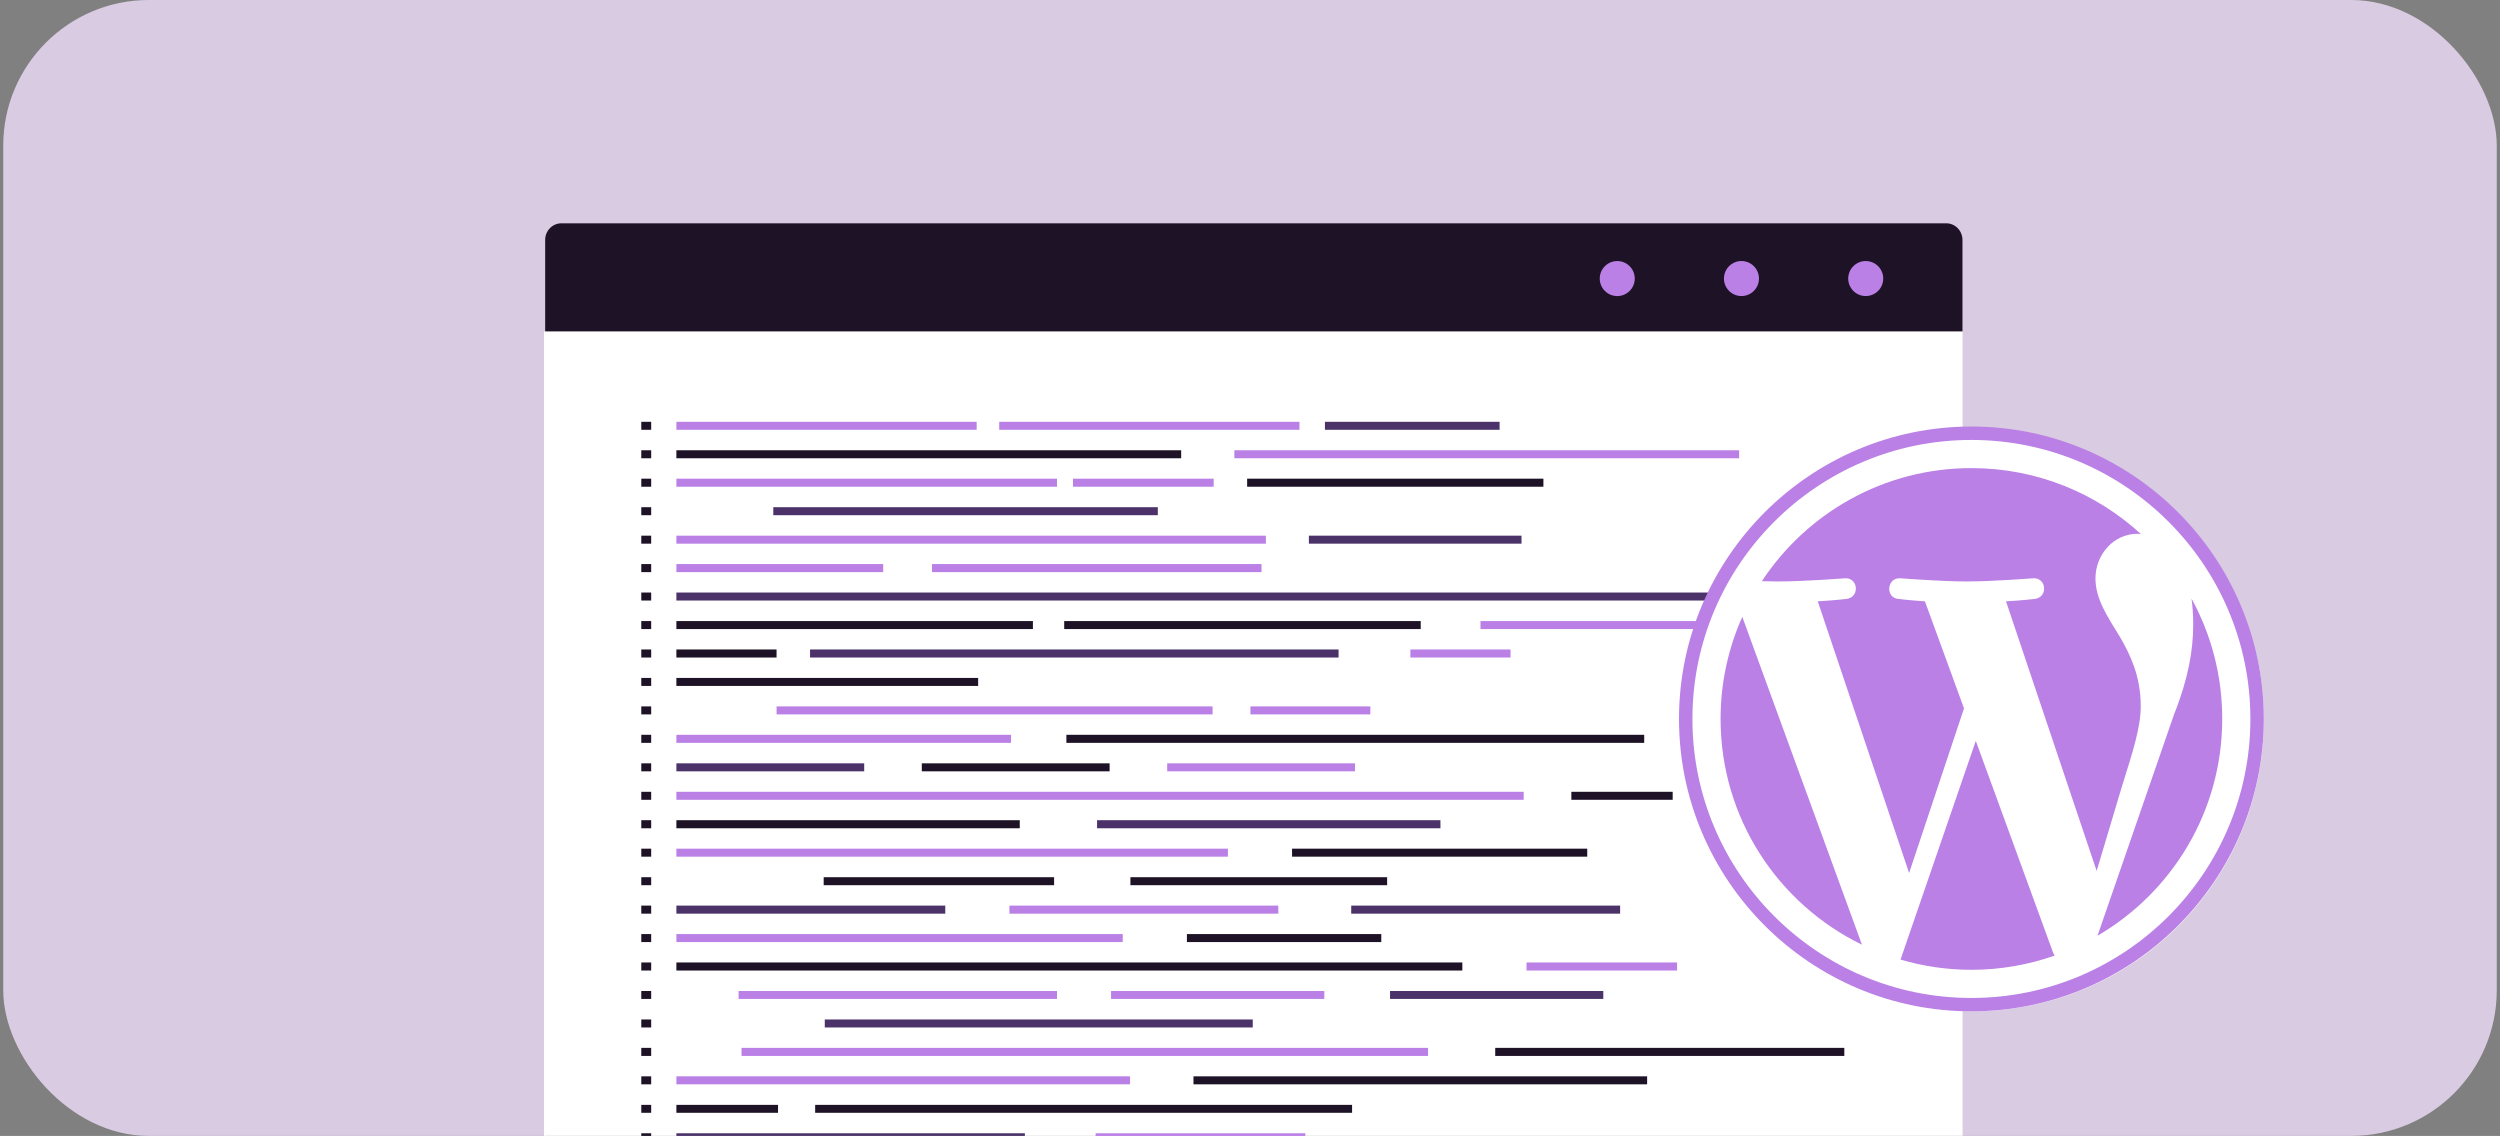 <?xml version="1.0" encoding="UTF-8"?> <svg xmlns="http://www.w3.org/2000/svg" width="515" height="234" viewBox="0 0 515 234" fill="none"><rect x="0" y="0" width="515" height="234" fill="#808080" stroke="none"/><g clip-path="url(#clip0_1_999)"><rect x="0.667" width="513.667" height="234" rx="30" fill="#D9CBE1"></rect><g clip-path="url(#clip1_1_999)"><path d="M115.652 46H400.921C402.768 46 404.267 47.534 404.267 49.425V262.924C404.267 264.815 402.768 266.349 400.921 266.349H115.652C113.804 266.349 112.305 264.815 112.305 262.924V49.425C112.305 47.534 113.804 46 115.652 46Z" fill="#1D1226"></path><path d="M335.705 59.935C337.114 58.526 337.114 56.242 335.705 54.834C334.297 53.425 332.013 53.425 330.604 54.834C329.196 56.242 329.196 58.526 330.604 59.935C332.013 61.343 334.297 61.343 335.705 59.935Z" fill="#BA80E6"></path><path d="M387.851 58.209C388.308 56.27 387.108 54.327 385.169 53.87C383.23 53.412 381.287 54.613 380.83 56.552C380.372 58.49 381.573 60.433 383.512 60.891C385.451 61.348 387.393 60.148 387.851 58.209Z" fill="#BA80E6"></path><path d="M362.252 58.208C362.71 56.269 361.509 54.326 359.57 53.868C357.631 53.411 355.689 54.612 355.231 56.55C354.773 58.489 355.974 60.432 357.913 60.89C359.852 61.347 361.795 60.146 362.252 58.208Z" fill="#BA80E6"></path><path d="M404.348 68.262H112.072V260.905H404.348V68.262Z" fill="white"></path><path d="M201.193 86.892H139.335V88.541H201.193V86.892Z" fill="#BA80E6"></path><path d="M267.694 86.892H205.836V88.541H267.694V86.892Z" fill="#BA80E6"></path><g style="mix-blend-mode:multiply"><path d="M308.917 86.892H272.935V88.541H308.917V86.892Z" fill="#4B3269"></path></g><path d="M243.319 92.757H139.335V94.402H243.319V92.757Z" fill="#1D1226"></path><path d="M358.264 92.757H254.28V94.402H358.264V92.757Z" fill="#BA80E6"></path><path d="M217.742 98.612H139.335V100.271H217.742V98.612Z" fill="#BA80E6"></path><path d="M250.018 98.612H221.032V100.271H250.018V98.612Z" fill="#BA80E6"></path><path d="M317.942 98.612H256.912V100.271H317.942V98.612Z" fill="#1D1226"></path><g style="mix-blend-mode:multiply"><path d="M238.51 104.48H159.297V106.125H238.51V104.48Z" fill="#4B3269"></path></g><path d="M260.772 110.345H139.335V111.993H260.772V110.345Z" fill="#BA80E6"></path><g style="mix-blend-mode:multiply"><path d="M313.433 110.345H269.628V111.993H313.433V110.345Z" fill="#4B3269"></path></g><path d="M181.936 116.199H139.335V117.858H181.936V116.199Z" fill="#BA80E6"></path><path d="M259.871 116.199H191.993V117.858H259.871V116.199Z" fill="#BA80E6"></path><g style="mix-blend-mode:multiply"><path d="M377.521 122.068H139.335V123.716H377.521V122.068Z" fill="#4B3269"></path></g><path d="M212.779 127.936H139.335V129.581H212.779V127.936Z" fill="#1D1226"></path><path d="M292.668 127.936H219.225V129.581H292.668V127.936Z" fill="#1D1226"></path><path d="M378.426 127.936H304.983V129.581H378.426V127.936Z" fill="#BA80E6"></path><path d="M159.97 133.787H139.335V135.446H159.97V133.787Z" fill="#1D1226"></path><path d="M311.172 133.787H290.537V135.446H311.172V133.787Z" fill="#BA80E6"></path><g style="mix-blend-mode:multiply"><path d="M275.746 133.787H166.871V135.446H275.746V133.787Z" fill="#4B3269"></path></g><path d="M201.496 139.655H139.335V141.3H201.496V139.655Z" fill="#1D1226"></path><path d="M249.793 145.524H159.974V147.172H249.793V145.524Z" fill="#BA80E6"></path><path d="M282.288 145.524H257.592V147.172H282.288V145.524Z" fill="#BA80E6"></path><path d="M208.267 151.374H139.335V153.033H208.267V151.374Z" fill="#BA80E6"></path><path d="M338.707 151.374H219.676V153.033H338.707V151.374Z" fill="#1D1226"></path><g style="mix-blend-mode:multiply"><path d="M178.026 157.243H139.335V158.891H178.026V157.243Z" fill="#4B3269"></path></g><path d="M228.581 157.243H189.89V158.891H228.581V157.243Z" fill="#1D1226"></path><path d="M279.131 157.243H240.441V158.891H279.131V157.243Z" fill="#BA80E6"></path><path d="M313.881 163.111H139.335V164.756H313.881V163.111Z" fill="#BA80E6"></path><path d="M344.572 163.111H323.698V164.756H344.572V163.111Z" fill="#1D1226"></path><path d="M210.07 168.966H139.335V170.625H210.07V168.966Z" fill="#1D1226"></path><g style="mix-blend-mode:multiply"><path d="M296.73 168.966H225.995V170.625H296.73V168.966Z" fill="#4B3269"></path></g><path d="M252.949 174.83H139.335V176.475H252.949V174.83Z" fill="#BA80E6"></path><path d="M326.97 174.83H266.165V176.475H326.97V174.83Z" fill="#1D1226"></path><path d="M217.143 180.699H169.678V182.347H217.143V180.699Z" fill="#1D1226"></path><path d="M285.747 180.699H232.864V182.347H285.747V180.699Z" fill="#1D1226"></path><g style="mix-blend-mode:multiply"><path d="M194.726 186.553H139.335V188.212H194.726V186.553Z" fill="#4B3269"></path></g><path d="M263.333 186.553H207.942V188.212H263.333V186.553Z" fill="#BA80E6"></path><g style="mix-blend-mode:multiply"><path d="M333.744 186.553H278.353V188.212H333.744V186.553Z" fill="#4B3269"></path></g><path d="M231.282 192.418H139.335V194.063H231.282V192.418Z" fill="#BA80E6"></path><path d="M284.545 192.418H244.502V194.063H284.545V192.418Z" fill="#1D1226"></path><path d="M301.242 198.272H139.335V199.932H301.242V198.272Z" fill="#1D1226"></path><path d="M345.477 198.272H314.462V199.932H345.477V198.272Z" fill="#BA80E6"></path><path d="M217.745 204.141H152.15V205.786H217.745V204.141Z" fill="#BA80E6"></path><path d="M272.812 204.141H228.88V205.786H272.812V204.141Z" fill="#BA80E6"></path><g style="mix-blend-mode:multiply"><path d="M330.281 204.141H286.349V205.786H330.281V204.141Z" fill="#4B3269"></path></g><g style="mix-blend-mode:multiply"><path d="M258.067 210.006H169.903V211.651H258.067V210.006Z" fill="#4B3269"></path></g><path d="M294.176 215.86H152.753V217.519H294.176V215.86Z" fill="#BA80E6"></path><path d="M379.93 215.86H308.016V217.519H379.93V215.86Z" fill="#1D1226"></path><path d="M232.79 221.729H139.335V223.373H232.79V221.729Z" fill="#BA80E6"></path><path d="M339.309 221.729H245.855V223.373H339.309V221.729Z" fill="#1D1226"></path><path d="M160.273 227.597H139.335V229.242H160.273V227.597Z" fill="#1D1226"></path><path d="M278.529 227.597H167.924V229.242H278.529V227.597Z" fill="#1D1226"></path><g style="mix-blend-mode:multiply"><path d="M211.123 233.448H139.335V235.107H211.123V233.448Z" fill="#4B3269"></path></g><path d="M268.899 233.448H225.696V235.107H268.899V233.448Z" fill="#BA80E6"></path><path d="M134.143 86.892H132.104V88.541H134.143V86.892Z" fill="#1D1226"></path><path d="M134.143 92.757H132.104V94.402H134.143V92.757Z" fill="#1D1226"></path><path d="M134.143 98.612H132.104V100.271H134.143V98.612Z" fill="#1D1226"></path><path d="M134.143 104.48H132.104V106.125H134.143V104.48Z" fill="#1D1226"></path><path d="M134.143 110.345H132.104V111.993H134.143V110.345Z" fill="#1D1226"></path><path d="M134.143 116.199H132.104V117.858H134.143V116.199Z" fill="#1D1226"></path><path d="M134.143 122.068H132.104V123.716H134.143V122.068Z" fill="#1D1226"></path><path d="M134.143 127.936H132.104V129.581H134.143V127.936Z" fill="#1D1226"></path><path d="M134.143 133.787H132.104V135.446H134.143V133.787Z" fill="#1D1226"></path><path d="M134.143 139.655H132.104V141.3H134.143V139.655Z" fill="#1D1226"></path><path d="M134.143 145.524H132.104V147.172H134.143V145.524Z" fill="#1D1226"></path><path d="M134.143 151.374H132.104V153.033H134.143V151.374Z" fill="#1D1226"></path><path d="M134.143 157.243H132.104V158.891H134.143V157.243Z" fill="#1D1226"></path><path d="M134.143 163.111H132.104V164.756H134.143V163.111Z" fill="#1D1226"></path><path d="M134.143 168.966H132.104V170.625H134.143V168.966Z" fill="#1D1226"></path><path d="M134.143 174.83H132.104V176.475H134.143V174.83Z" fill="#1D1226"></path><path d="M134.143 180.699H132.104V182.347H134.143V180.699Z" fill="#1D1226"></path><path d="M134.143 186.553H132.104V188.212H134.143V186.553Z" fill="#1D1226"></path><path d="M134.143 192.418H132.104V194.063H134.143V192.418Z" fill="#1D1226"></path><path d="M134.143 198.272H132.104V199.932H134.143V198.272Z" fill="#1D1226"></path><path d="M134.143 204.141H132.104V205.786H134.143V204.141Z" fill="#1D1226"></path><path d="M134.143 210.006H132.104V211.651H134.143V210.006Z" fill="#1D1226"></path><path d="M134.143 215.86H132.104V217.519H134.143V215.86Z" fill="#1D1226"></path><path d="M134.143 221.729H132.104V223.373H134.143V221.729Z" fill="#1D1226"></path><path d="M134.143 227.597H132.104V229.242H134.143V227.597Z" fill="#1D1226"></path><path d="M134.143 233.448H132.104V235.107H134.143V233.448Z" fill="#1D1226"></path></g><circle cx="406.255" cy="148.246" r="60.088" fill="white"></circle><g clip-path="url(#clip2_1_999)"><path d="M354.439 148.1C354.439 168.552 366.327 186.231 383.563 194.608L358.913 127.068C356.042 133.499 354.439 140.608 354.439 148.1Z" fill="#BA80E6"></path><path d="M440.995 145.495C440.995 139.113 438.704 134.689 436.738 131.247C434.122 126.99 431.664 123.391 431.664 119.134C431.664 114.385 435.263 109.96 440.346 109.96C440.572 109.96 440.789 109.989 441.015 109.999C431.821 101.573 419.57 96.43 406.119 96.43C388.066 96.43 372.187 105.693 362.944 119.724C364.154 119.763 365.304 119.783 366.268 119.783C371.676 119.783 380.043 119.124 380.043 119.124C382.826 118.957 383.16 123.047 380.377 123.381C380.377 123.381 377.575 123.706 374.458 123.873L393.278 179.84L404.585 145.927L396.532 123.873C393.75 123.706 391.115 123.381 391.115 123.381C388.332 123.214 388.656 118.957 391.439 119.124C391.439 119.124 399.974 119.783 405.047 119.783C410.455 119.783 418.823 119.124 418.823 119.124C421.615 118.957 421.94 123.047 419.157 123.381C419.157 123.381 416.355 123.706 413.238 123.873L431.91 179.417L437.062 162.19C439.294 155.042 440.995 149.909 440.995 145.485V145.495Z" fill="#BA80E6"></path><path d="M407.014 152.623L391.508 197.676C396.139 199.033 401.036 199.78 406.109 199.78C412.127 199.78 417.898 198.738 423.267 196.85C423.129 196.624 423.001 196.398 422.903 196.142L407.014 152.623Z" fill="#BA80E6"></path><path d="M451.457 123.312C451.683 124.954 451.801 126.724 451.801 128.622C451.801 133.863 450.818 139.762 447.868 147.127L432.087 192.76C447.445 183.802 457.779 167.156 457.779 148.09C457.779 139.103 455.488 130.657 451.447 123.303H451.457V123.312Z" fill="#BA80E6"></path><path d="M406.109 87.866C372.895 87.866 345.875 114.886 345.875 148.1C345.875 181.315 372.895 208.334 406.109 208.334C439.323 208.334 466.343 181.315 466.343 148.1C466.343 114.886 439.314 87.866 406.109 87.866ZM406.109 205.581C374.419 205.581 348.638 179.8 348.638 148.1C348.638 116.4 374.419 90.629 406.109 90.629C437.799 90.629 463.58 116.41 463.58 148.1C463.58 179.791 437.799 205.581 406.109 205.581Z" fill="#BA80E6"></path></g></g><defs><clipPath id="clip0_1_999"><rect x="0.667" width="513.667" height="234" rx="30" fill="white"></rect></clipPath><clipPath id="clip1_1_999"><rect width="298.42" height="220.062" fill="white" transform="translate(109 46)"></rect></clipPath><clipPath id="clip2_1_999"><rect width="120.468" height="120.468" fill="white" transform="translate(345.875 87.866)"></rect></clipPath></defs></svg> 